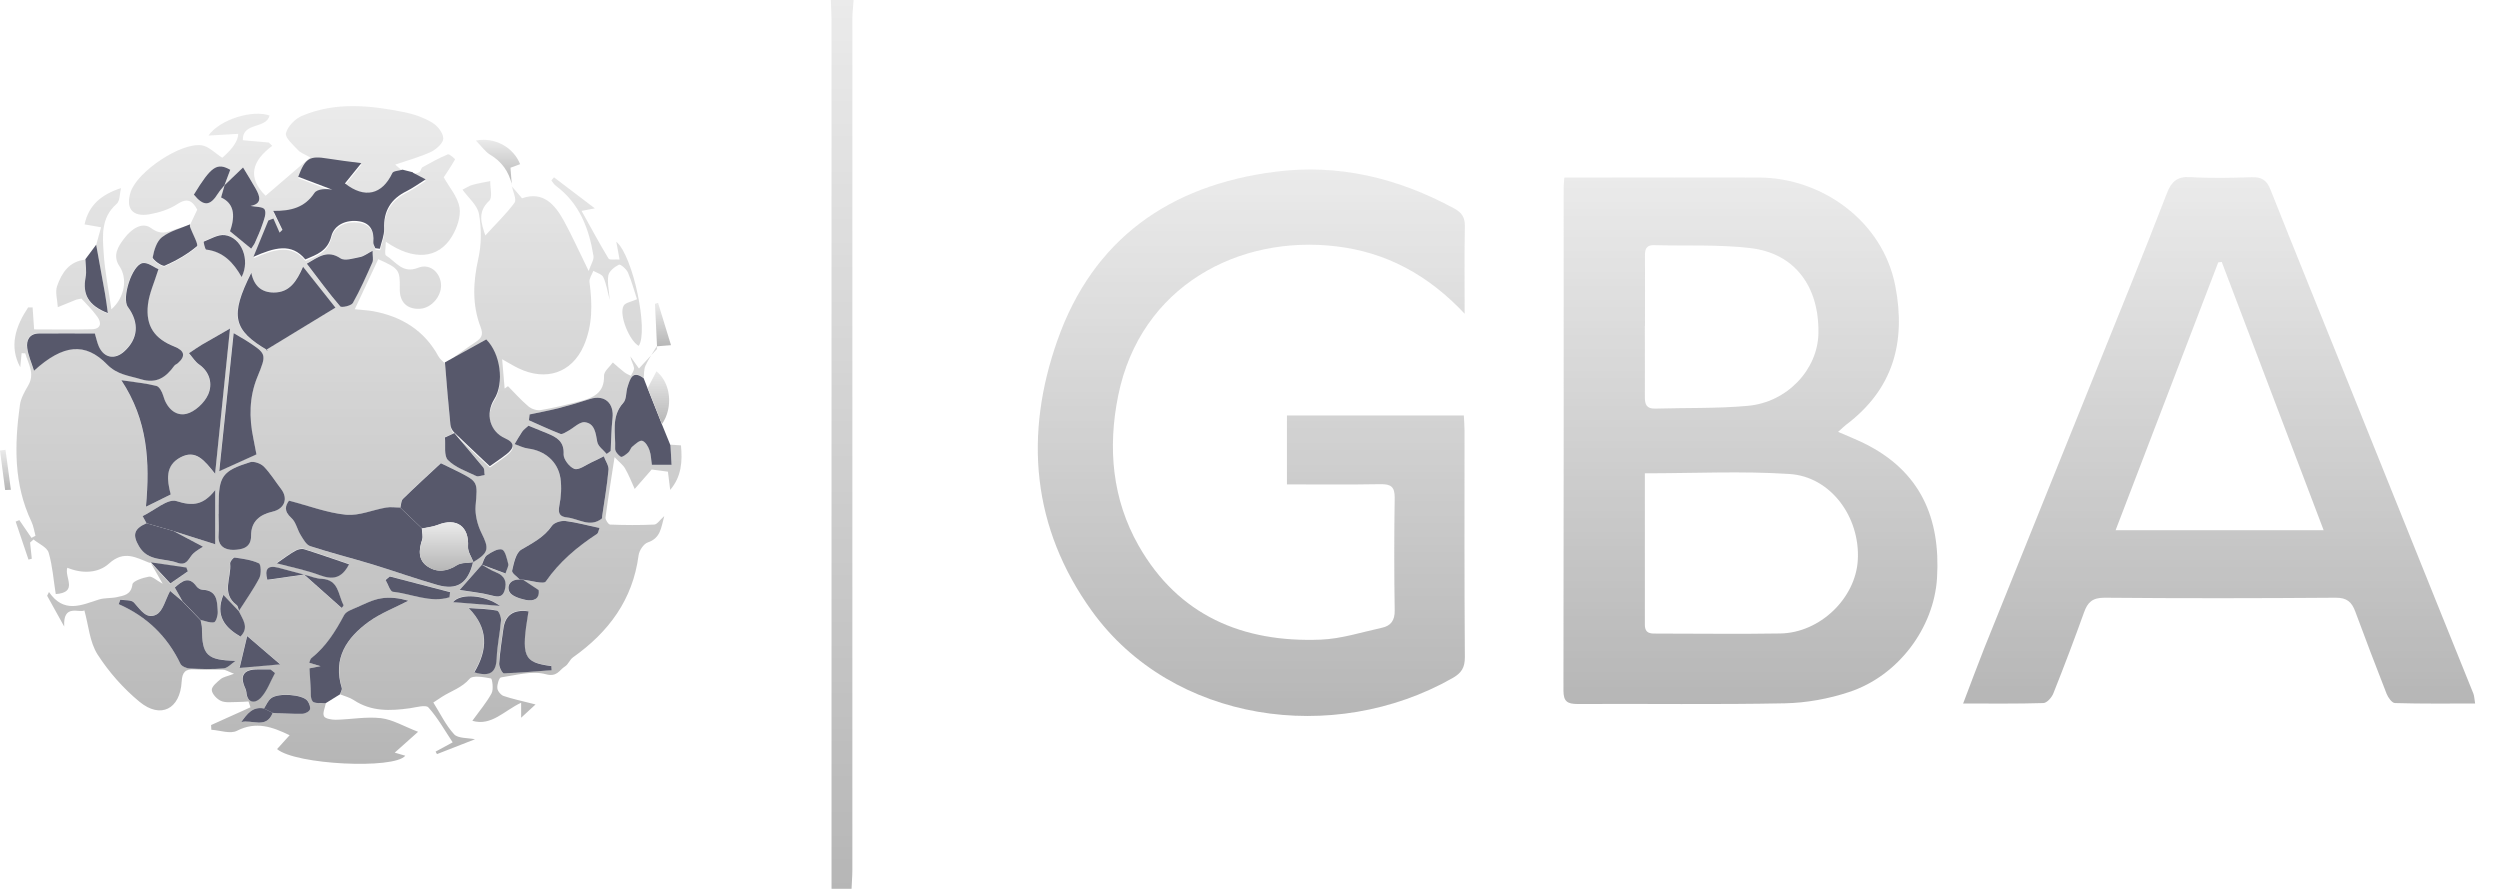 <svg width="90" height="32" viewBox="0 0 90 32" fill="none" xmlns="http://www.w3.org/2000/svg">
<g opacity="0.7">
<path d="M30.73 0C30.714 0.239 30.685 0.474 30.685 0.713C30.685 10.918 30.685 21.123 30.685 31.328C30.685 31.547 30.664 31.761 30.656 32H29.935V31.332C29.935 21.127 29.935 10.922 29.935 0.717C29.935 0.478 29.918 0.239 29.91 0C30.186 0 30.458 0 30.735 0L30.73 0Z" fill="url(#paint0_linear_8_1420)"/>
<path d="M23.645 12.463C23.505 12.698 23.348 12.921 23.237 13.164C23.175 13.296 23.192 13.461 23.171 13.609C22.767 13.296 22.689 13.638 22.594 13.91C22.528 14.1 22.561 14.359 22.441 14.491C21.984 14.99 22.173 15.587 22.145 16.148C22.14 16.247 22.256 16.383 22.351 16.436C22.396 16.461 22.536 16.35 22.619 16.28C22.68 16.226 22.697 16.123 22.763 16.07C22.874 15.979 23.018 15.835 23.117 15.86C23.224 15.884 23.328 16.061 23.377 16.193C23.439 16.362 23.439 16.552 23.468 16.725H24.177C24.16 16.47 24.148 16.239 24.135 16.008C24.251 16.016 24.366 16.024 24.515 16.033C24.568 16.605 24.539 17.154 24.127 17.636C24.102 17.426 24.073 17.215 24.045 16.98C23.843 16.956 23.649 16.927 23.459 16.902C23.43 16.935 23.41 16.96 23.389 16.985C23.208 17.191 23.031 17.397 22.849 17.603C22.738 17.356 22.639 17.1 22.503 16.865C22.433 16.741 22.305 16.647 22.124 16.457C22 17.269 21.889 17.949 21.798 18.633C21.79 18.712 21.901 18.881 21.963 18.885C22.491 18.905 23.023 18.909 23.55 18.885C23.657 18.881 23.752 18.72 23.913 18.58C23.797 19 23.785 19.371 23.319 19.528C23.171 19.577 23.01 19.82 22.989 19.993C22.779 21.593 21.91 22.755 20.632 23.662C20.512 23.744 20.459 23.921 20.335 23.995C20.133 24.119 20.063 24.383 19.647 24.272C19.156 24.136 18.571 24.309 18.035 24.387C17.969 24.395 17.891 24.643 17.904 24.774C17.912 24.878 18.031 25.022 18.13 25.055C18.456 25.166 18.798 25.236 19.28 25.36C19.058 25.566 18.954 25.661 18.761 25.838V25.298C18.155 25.578 17.693 26.151 17.005 25.949C17.256 25.599 17.512 25.298 17.697 24.96C17.776 24.816 17.718 24.432 17.677 24.424C17.421 24.379 17.021 24.3 16.906 24.436C16.626 24.762 16.242 24.873 15.913 25.084C15.814 25.145 15.719 25.211 15.6 25.29C15.851 25.689 16.049 26.11 16.35 26.436C16.494 26.588 16.836 26.559 17.1 26.613C16.667 26.782 16.197 26.963 15.731 27.148L15.682 27.058C15.859 26.963 16.036 26.864 16.296 26.724C16.003 26.283 15.756 25.838 15.422 25.467C15.328 25.364 14.985 25.463 14.759 25.496C14.054 25.595 13.366 25.623 12.735 25.203C12.591 25.108 12.409 25.063 12.245 24.997C12.269 24.919 12.331 24.832 12.31 24.766C11.981 23.699 12.488 22.953 13.291 22.376C13.72 22.067 14.231 21.869 14.709 21.626C14.38 21.531 14.041 21.485 13.716 21.543C13.415 21.597 13.127 21.745 12.842 21.869C12.681 21.939 12.467 22.009 12.397 22.141C12.088 22.722 11.746 23.274 11.218 23.691C11.177 23.724 11.169 23.794 11.14 23.86C11.288 23.905 11.4 23.938 11.548 23.983C11.354 24.02 11.218 24.049 11.148 24.061C11.165 24.325 11.173 24.531 11.189 24.737C11.202 24.915 11.165 25.133 11.259 25.248C11.329 25.339 11.565 25.302 11.729 25.319C11.7 25.479 11.606 25.669 11.663 25.784C11.709 25.875 11.94 25.912 12.088 25.912C12.632 25.9 13.184 25.793 13.716 25.854C14.136 25.904 14.536 26.147 15.051 26.345C14.689 26.67 14.462 26.872 14.21 27.095C14.347 27.136 14.466 27.169 14.59 27.206C14.194 27.701 10.641 27.532 9.974 26.967C10.118 26.811 10.258 26.654 10.427 26.468C9.809 26.172 9.228 25.953 8.531 26.308C8.292 26.431 7.917 26.291 7.608 26.271C7.608 26.213 7.604 26.159 7.599 26.102C8.073 25.887 8.543 25.673 9.017 25.463C8.993 25.393 8.972 25.323 8.947 25.253C8.807 25.261 8.667 25.273 8.531 25.273C8.337 25.273 8.119 25.306 7.954 25.232C7.806 25.166 7.632 24.98 7.624 24.84C7.62 24.713 7.81 24.56 7.942 24.449C8.036 24.37 8.177 24.35 8.424 24.255C8.218 24.177 8.127 24.111 8.032 24.111C7.69 24.099 7.344 24.123 7.002 24.099C6.668 24.074 6.561 24.206 6.54 24.535C6.487 25.525 5.786 25.891 5.024 25.265C4.442 24.787 3.919 24.193 3.511 23.559C3.227 23.113 3.189 22.516 3.037 21.972C2.868 22.087 2.262 21.712 2.312 22.557C2.081 22.141 1.891 21.795 1.697 21.448C1.718 21.403 1.743 21.358 1.763 21.312C2.299 22.095 2.926 21.786 3.556 21.584C3.758 21.518 3.993 21.543 4.203 21.498C4.455 21.44 4.719 21.419 4.768 21.036C4.784 20.917 5.143 20.797 5.361 20.76C5.477 20.739 5.625 20.888 5.856 21.016C5.679 20.706 5.551 20.48 5.423 20.257C5.646 20.5 5.873 20.744 6.124 21.016C6.347 20.863 6.548 20.723 6.75 20.583C6.734 20.538 6.717 20.488 6.701 20.443C6.272 20.381 5.848 20.319 5.419 20.257C5.403 20.257 5.382 20.265 5.37 20.257C4.892 20.068 4.463 19.804 3.931 20.282C3.536 20.645 2.95 20.657 2.423 20.439C2.312 20.785 2.831 21.325 2.007 21.387C1.924 20.871 1.891 20.369 1.751 19.895C1.693 19.701 1.397 19.577 1.207 19.421C1.166 19.458 1.124 19.495 1.083 19.532C1.104 19.726 1.124 19.919 1.145 20.113L1.026 20.146C0.873 19.688 0.716 19.235 0.564 18.778C0.609 18.761 0.651 18.741 0.696 18.724C0.84 18.938 0.988 19.148 1.133 19.363C1.182 19.338 1.228 19.313 1.277 19.289C1.232 19.12 1.207 18.938 1.133 18.782C0.49 17.43 0.519 16.012 0.716 14.582C0.749 14.339 0.885 14.1 1.013 13.881C1.269 13.444 1.013 13.094 0.91 12.719C0.865 12.719 0.824 12.719 0.778 12.715C0.762 12.9 0.741 13.086 0.729 13.222C0.321 12.463 0.56 11.75 1.013 11.066C1.067 11.066 1.12 11.066 1.174 11.066C1.19 11.309 1.207 11.548 1.228 11.857C1.912 11.857 2.608 11.87 3.305 11.853C3.639 11.845 3.663 11.623 3.503 11.4C3.325 11.153 3.103 10.938 2.93 10.749C2.806 10.778 2.773 10.778 2.74 10.79C2.522 10.877 2.303 10.967 2.081 11.058C2.068 10.802 1.978 10.522 2.056 10.299C2.221 9.825 2.489 9.405 3.074 9.347C3.078 9.566 3.123 9.792 3.082 10.003C2.967 10.621 3.181 11.012 3.882 11.289C3.845 11.033 3.816 10.806 3.779 10.58C3.676 9.994 3.569 9.409 3.461 8.824C3.519 8.618 3.573 8.416 3.639 8.181C3.412 8.14 3.255 8.115 3.045 8.078C3.194 7.373 3.659 7.002 4.356 6.771C4.306 6.965 4.323 7.233 4.199 7.34C3.626 7.839 3.692 8.494 3.733 9.125C3.775 9.772 3.907 10.415 4.01 11.136C4.512 10.687 4.587 10.007 4.302 9.586C4.043 9.203 4.245 8.873 4.484 8.568C4.731 8.247 5.114 7.971 5.444 8.214C5.79 8.469 6.017 8.362 6.314 8.255C6.491 8.193 6.672 8.152 6.849 8.099C6.503 8.247 6.12 8.342 5.831 8.564C5.638 8.713 5.543 9.03 5.497 9.29C5.485 9.368 5.84 9.632 5.93 9.591C6.342 9.409 6.746 9.178 7.088 8.89C7.154 8.836 6.928 8.436 6.841 8.197C6.829 8.169 6.841 8.131 6.841 8.099C6.928 7.917 7.014 7.736 7.101 7.546C6.932 7.241 6.759 7.101 6.384 7.348C6.095 7.538 5.728 7.653 5.382 7.715C4.76 7.822 4.508 7.493 4.71 6.895C4.953 6.178 6.499 5.127 7.257 5.23C7.509 5.263 7.736 5.51 8.003 5.679C8.383 5.349 8.574 5.062 8.576 4.818C8.238 4.838 7.904 4.859 7.505 4.88C7.917 4.294 9.092 3.944 9.702 4.158C9.59 4.657 8.721 4.381 8.741 5.049C9.079 5.077 9.38 5.102 9.677 5.131C9.718 5.172 9.759 5.209 9.8 5.25C9.067 5.799 8.898 6.384 9.561 7.048C10.077 6.602 10.596 6.157 11.169 5.667C10.959 5.547 10.819 5.502 10.736 5.411C10.559 5.218 10.254 4.958 10.295 4.797C10.353 4.55 10.625 4.274 10.872 4.171C12.071 3.66 13.32 3.791 14.557 4.039C14.903 4.109 15.257 4.232 15.558 4.414C15.748 4.525 15.954 4.781 15.958 4.983C15.962 5.143 15.711 5.374 15.521 5.465C15.126 5.65 14.697 5.766 14.227 5.926C14.334 6.017 14.417 6.087 14.499 6.161C14.371 6.203 14.169 6.203 14.132 6.285C13.761 7.064 13.135 7.216 12.426 6.656C12.611 6.425 12.797 6.198 13.015 5.926C12.57 5.865 12.183 5.823 11.803 5.762C11.156 5.654 11 5.741 10.744 6.417C11.152 6.574 11.56 6.726 11.973 6.883C11.783 6.846 11.433 6.841 11.325 7.002C10.975 7.521 10.489 7.653 9.846 7.645C9.978 7.921 10.077 8.123 10.175 8.329L10.072 8.428C9.998 8.259 9.924 8.09 9.85 7.921C9.788 7.946 9.726 7.967 9.669 7.991C9.508 8.379 9.351 8.77 9.133 9.298C9.887 8.964 10.497 8.783 11 9.393C11.42 9.211 11.799 9.092 11.935 8.556C12.039 8.144 12.475 7.946 12.937 8.02C13.353 8.086 13.485 8.379 13.448 8.774C13.444 8.845 13.493 8.919 13.518 8.989C13.572 8.997 13.629 9.001 13.683 9.009C13.736 8.77 13.848 8.531 13.835 8.296C13.811 7.658 14.075 7.221 14.643 6.936C14.858 6.829 15.056 6.685 15.332 6.512C15.105 6.392 14.989 6.33 14.87 6.269C14.948 6.244 15.039 6.236 15.105 6.19C15.154 6.157 15.159 6.05 15.208 6.021C15.509 5.852 15.81 5.687 16.123 5.556C16.177 5.531 16.391 5.729 16.383 5.737C16.238 5.988 16.078 6.227 15.975 6.384C16.172 6.738 16.477 7.085 16.543 7.468C16.597 7.798 16.449 8.218 16.263 8.523C15.777 9.319 14.886 9.397 13.889 8.7C13.889 8.927 13.835 9.158 13.897 9.199C14.248 9.413 14.491 9.867 15.051 9.64C15.447 9.479 15.81 9.768 15.871 10.176C15.938 10.613 15.558 11.087 15.126 11.116C14.66 11.144 14.384 10.881 14.392 10.407C14.404 9.714 14.371 9.669 13.617 9.331C13.349 9.904 13.077 10.481 12.772 11.132C13.044 11.161 13.238 11.169 13.427 11.202C14.454 11.392 15.274 11.89 15.785 12.83C15.839 12.929 15.942 13.003 16.02 13.086C16.086 13.836 16.148 14.59 16.218 15.34C16.226 15.435 16.28 15.542 16.346 15.608C16.77 16.02 17.203 16.424 17.636 16.832C17.87 16.663 18.073 16.535 18.254 16.387C18.518 16.177 18.555 15.991 18.188 15.831C17.64 15.587 17.467 14.944 17.796 14.421C18.163 13.836 18.019 12.781 17.508 12.27C17.005 12.55 16.502 12.826 15.999 13.106C16.374 12.842 16.741 12.566 17.12 12.315C17.331 12.175 17.409 12.055 17.302 11.775C16.993 10.971 17.03 10.155 17.219 9.314C17.335 8.799 17.335 8.226 17.244 7.707C17.19 7.39 16.861 7.122 16.651 6.829C16.803 6.751 16.902 6.685 17.009 6.656C17.219 6.598 17.434 6.561 17.648 6.52C17.644 6.763 17.739 7.113 17.611 7.229C17.174 7.637 17.331 8.041 17.471 8.478C17.833 8.078 18.217 7.715 18.522 7.299C18.608 7.179 18.464 6.899 18.427 6.693L18.419 6.701C18.534 6.837 18.649 6.969 18.794 7.138C19.544 6.874 19.968 7.348 20.298 7.946C20.591 8.482 20.842 9.042 21.192 9.755C21.279 9.504 21.386 9.351 21.366 9.22C21.205 8.222 20.859 7.315 20.006 6.685C19.939 6.635 19.902 6.557 19.849 6.495C19.882 6.458 19.911 6.421 19.944 6.384C20.401 6.73 20.855 7.076 21.415 7.501C21.192 7.542 21.114 7.559 20.937 7.592C21.267 8.181 21.572 8.754 21.905 9.306C21.947 9.372 22.157 9.331 22.305 9.343C22.26 9.096 22.227 8.919 22.186 8.7C22.796 9.215 23.352 11.928 22.994 12.451C22.66 12.274 22.272 11.326 22.45 11.008C22.511 10.893 22.73 10.864 22.932 10.773C22.833 10.477 22.746 10.135 22.606 9.813C22.553 9.685 22.334 9.5 22.281 9.529C22.124 9.607 21.93 9.76 21.901 9.912C21.856 10.168 21.922 10.444 21.951 10.802C21.864 10.468 21.827 10.209 21.72 9.982C21.671 9.871 21.485 9.825 21.361 9.751C21.312 9.883 21.205 10.027 21.221 10.151C21.328 10.938 21.337 11.721 21.011 12.455C20.582 13.428 19.651 13.733 18.666 13.259C18.485 13.172 18.316 13.065 18.077 12.933C18.11 13.325 18.138 13.659 18.167 13.988C18.209 13.959 18.246 13.931 18.287 13.902C18.53 14.145 18.761 14.409 19.02 14.627C19.132 14.722 19.325 14.788 19.466 14.763C19.935 14.685 20.401 14.569 20.863 14.45C21.341 14.326 21.765 14.157 21.745 13.523C21.741 13.366 21.951 13.205 22.062 13.049C22.198 13.168 22.33 13.288 22.474 13.399C22.544 13.453 22.631 13.49 22.713 13.531C22.755 13.436 22.837 13.333 22.825 13.246C22.804 13.11 22.718 12.983 22.693 12.83C22.783 12.962 22.878 13.09 23.002 13.267C23.237 13.011 23.447 12.785 23.657 12.558L23.649 12.546L23.645 12.463ZM10.938 20.69C10.629 20.608 10.32 20.517 10.011 20.443C9.627 20.348 9.52 20.505 9.623 20.88C10.081 20.814 10.514 20.752 10.946 20.69C11.391 21.086 11.841 21.485 12.294 21.889C12.294 21.889 12.372 21.811 12.36 21.782C12.166 21.419 12.195 20.875 11.581 20.843C11.367 20.83 11.156 20.744 10.938 20.69ZM9.5 25.504C9.087 25.426 8.89 25.71 8.683 25.994C9.067 25.891 9.582 26.262 9.817 25.661C10.167 25.673 10.518 25.702 10.868 25.694C10.971 25.694 11.119 25.619 11.156 25.541C11.189 25.463 11.132 25.314 11.07 25.228C10.909 24.997 10.015 24.927 9.759 25.133C9.648 25.224 9.586 25.376 9.504 25.5L9.5 25.504ZM17.339 20.34C17.1 20.608 16.865 20.88 16.543 21.242C17.005 21.316 17.322 21.345 17.627 21.424C17.858 21.481 18.073 21.555 18.163 21.255C18.254 20.958 18.171 20.731 17.854 20.608C17.669 20.538 17.504 20.422 17.326 20.327C17.607 20.43 17.887 20.538 18.188 20.649C18.237 20.492 18.307 20.385 18.287 20.302C18.237 20.117 18.184 19.829 18.06 19.787C17.916 19.738 17.681 19.882 17.52 19.993C17.425 20.059 17.392 20.224 17.335 20.344L17.339 20.34ZM8.589 21.997C8.84 21.605 9.112 21.222 9.326 20.809C9.401 20.665 9.388 20.315 9.31 20.278C9.046 20.15 8.737 20.113 8.44 20.072C8.395 20.064 8.267 20.22 8.275 20.286C8.333 20.785 7.946 21.358 8.51 21.782C8.568 21.823 8.572 21.935 8.601 22.013C8.42 21.823 8.238 21.63 8.032 21.415C7.736 22.17 8.09 22.59 8.646 22.916C8.976 22.586 8.725 22.297 8.585 21.997H8.589ZM8.078 6.668C8.148 6.483 8.218 6.297 8.288 6.108C7.81 5.84 7.604 5.98 6.977 7.002C7.327 7.431 7.562 7.418 7.847 6.961C7.917 6.85 8.012 6.751 8.094 6.648C8.049 6.804 8.003 6.961 7.962 7.109C8.396 7.304 8.504 7.71 8.284 8.325C8.527 8.523 8.782 8.733 9.046 8.952C9.116 8.845 9.149 8.807 9.17 8.762C9.265 8.544 9.368 8.329 9.442 8.103C9.5 7.917 9.603 7.678 9.533 7.546C9.475 7.439 9.19 7.451 9.021 7.414C9.446 7.332 9.368 7.068 9.203 6.784C9.054 6.528 8.902 6.281 8.754 6.029C8.531 6.244 8.308 6.454 8.086 6.668H8.078ZM6.248 19.12C6.738 19.276 7.229 19.429 7.748 19.594V17.64C7.327 18.18 6.944 18.229 6.355 18.04C6.037 17.937 5.547 18.382 5.135 18.58L5.275 18.835C4.809 19.041 4.764 19.26 5.003 19.664C5.333 20.224 5.922 20.088 6.392 20.261C6.746 20.393 6.8 20.055 6.977 19.907C7.08 19.82 7.196 19.754 7.307 19.68C6.952 19.491 6.602 19.305 6.252 19.12H6.248ZM18.819 20.867C19.103 20.896 19.564 21.044 19.643 20.933C20.137 20.22 20.772 19.684 21.489 19.219C21.53 19.19 21.539 19.107 21.576 19.008C21.151 18.914 20.756 18.802 20.356 18.757C20.195 18.736 19.948 18.811 19.865 18.93C19.581 19.342 19.177 19.548 18.761 19.787C18.563 19.903 18.493 20.274 18.431 20.546C18.41 20.628 18.612 20.756 18.711 20.867C18.39 20.843 18.225 21.065 18.328 21.296C18.398 21.457 18.703 21.551 18.917 21.597C19.185 21.654 19.428 21.58 19.383 21.242C19.173 21.102 18.996 20.983 18.819 20.867ZM6.561 21.638C6.392 21.498 6.223 21.354 6.124 21.271C5.951 21.593 5.868 21.984 5.638 22.116C5.275 22.318 5.056 21.943 4.822 21.687C4.731 21.588 4.5 21.613 4.331 21.584C4.31 21.638 4.294 21.692 4.273 21.745C5.287 22.19 6.021 22.907 6.495 23.892C6.54 23.983 6.709 24.057 6.829 24.061C7.237 24.082 7.649 24.094 8.057 24.057C8.205 24.045 8.341 23.88 8.482 23.785C7.447 23.761 7.266 23.587 7.27 22.615C7.27 22.516 7.237 22.413 7.22 22.314C7.381 22.347 7.554 22.429 7.703 22.396C7.777 22.38 7.843 22.149 7.834 22.017C7.818 21.65 7.822 21.246 7.282 21.226C7.208 21.226 7.113 21.164 7.068 21.102C6.796 20.731 6.561 20.904 6.289 21.148C6.384 21.316 6.474 21.477 6.565 21.638H6.561ZM17.026 20.237C17.599 19.886 17.607 19.75 17.326 19.177C17.182 18.885 17.087 18.522 17.116 18.205C17.19 17.335 17.219 17.339 16.436 16.948C16.226 16.845 16.012 16.741 15.867 16.671C15.381 17.125 14.932 17.533 14.499 17.957C14.429 18.023 14.437 18.168 14.408 18.275C14.239 18.275 14.066 18.242 13.905 18.275C13.423 18.357 12.933 18.58 12.463 18.534C11.787 18.468 11.128 18.217 10.406 18.027C10.283 18.196 10.204 18.394 10.493 18.65C10.658 18.794 10.703 19.066 10.827 19.264C10.921 19.412 11.029 19.614 11.173 19.664C11.915 19.907 12.673 20.096 13.419 20.323C14.198 20.558 14.969 20.834 15.752 21.061C16.465 21.263 16.848 20.999 17.034 20.241L17.026 20.237ZM7.74 17.051C7.925 15.258 8.098 13.568 8.275 11.833C7.909 12.043 7.587 12.22 7.27 12.41C7.109 12.505 6.957 12.616 6.8 12.719C6.919 12.855 7.018 13.024 7.163 13.123C7.567 13.407 7.653 13.844 7.488 14.211C7.356 14.508 7.01 14.833 6.701 14.903C6.297 14.994 5.988 14.677 5.868 14.24C5.831 14.108 5.732 13.922 5.629 13.898C5.263 13.803 4.883 13.77 4.364 13.691C5.32 15.134 5.394 16.63 5.25 18.246C5.621 18.064 5.873 17.937 6.14 17.805C6 17.273 5.934 16.766 6.483 16.474C7.051 16.165 7.36 16.589 7.74 17.059V17.051ZM3.408 11.998C2.711 11.998 2.048 11.989 1.384 11.998C1.05 12.002 0.935 12.245 0.972 12.521C1.009 12.789 1.124 13.044 1.215 13.337C2.266 12.385 3.058 12.303 3.849 13.114C4.212 13.485 4.64 13.514 5.069 13.646C5.629 13.819 5.967 13.572 6.264 13.16C6.293 13.123 6.347 13.102 6.388 13.069C6.685 12.818 6.643 12.616 6.268 12.467C5.555 12.187 5.23 11.73 5.316 10.963C5.361 10.555 5.547 10.163 5.695 9.681C5.53 9.611 5.316 9.434 5.131 9.463C4.747 9.52 4.364 10.728 4.595 11.041C5.015 11.614 4.97 12.191 4.463 12.645C4.125 12.95 3.738 12.88 3.552 12.472C3.49 12.335 3.461 12.183 3.404 11.993L3.408 11.998ZM9.57 12.595C10.468 12.047 11.255 11.569 12.067 11.074C11.721 10.637 11.329 10.143 10.901 9.603C10.674 10.122 10.419 10.53 9.85 10.53C9.413 10.53 9.133 10.299 9.038 9.821C8.259 11.371 8.374 11.886 9.636 12.616C9.648 12.624 9.669 12.624 9.566 12.599L9.57 12.595ZM7.867 18.501C7.867 18.757 7.88 19.017 7.867 19.272C7.839 19.672 8.111 19.804 8.411 19.796C8.704 19.787 9.042 19.73 9.038 19.289C9.03 18.773 9.351 18.53 9.813 18.419C10.241 18.32 10.382 17.945 10.118 17.603C9.912 17.335 9.73 17.034 9.495 16.795C9.388 16.684 9.145 16.597 9.005 16.638C7.999 16.952 7.876 17.145 7.872 18.196C7.872 18.299 7.872 18.402 7.872 18.506L7.867 18.501ZM19.024 15.319C18.942 15.398 18.856 15.46 18.798 15.538C18.699 15.678 18.616 15.835 18.526 15.983C18.691 16.037 18.847 16.123 19.016 16.144C19.606 16.218 20.08 16.605 20.174 17.203C20.224 17.533 20.203 17.887 20.133 18.213C20.071 18.501 20.179 18.6 20.422 18.625C20.834 18.67 21.234 18.996 21.658 18.67C21.679 18.654 21.671 18.604 21.679 18.572C21.757 18.015 21.856 17.463 21.905 16.906C21.918 16.75 21.798 16.585 21.736 16.424C21.588 16.498 21.444 16.573 21.291 16.643C21.085 16.733 20.846 16.927 20.681 16.878C20.504 16.824 20.282 16.531 20.29 16.35C20.315 15.88 20.034 15.736 19.696 15.596C19.478 15.505 19.259 15.418 19.029 15.324L19.024 15.319ZM9.228 16.354C9.186 16.144 9.153 15.963 9.116 15.781C8.96 15.031 8.968 14.285 9.261 13.568C9.598 12.735 9.611 12.739 8.84 12.245C8.741 12.183 8.638 12.125 8.407 11.989C8.234 13.659 8.069 15.237 7.888 16.96C8.444 16.709 8.828 16.535 9.228 16.354ZM21.84 16.342C21.889 16.305 21.934 16.272 21.984 16.235C22.004 15.847 22 15.451 22.05 15.068C22.116 14.512 21.765 14.198 21.242 14.363C20.871 14.483 20.496 14.594 20.117 14.693C19.77 14.784 19.416 14.846 19.066 14.92C19.058 14.99 19.049 15.06 19.041 15.13C19.416 15.295 19.791 15.472 20.174 15.62C20.24 15.645 20.352 15.567 20.438 15.521C20.644 15.41 20.863 15.175 21.052 15.2C21.411 15.241 21.444 15.592 21.502 15.909C21.53 16.07 21.724 16.202 21.844 16.346L21.84 16.342ZM13.407 9.022C13.209 9.125 13.089 9.224 12.958 9.248C12.719 9.294 12.401 9.401 12.245 9.294C11.775 8.981 11.461 9.24 11.037 9.487C11.449 10.023 11.824 10.539 12.24 11.025C12.29 11.078 12.64 11.004 12.694 10.901C12.962 10.431 13.18 9.928 13.399 9.434C13.44 9.343 13.403 9.224 13.403 9.022H13.407ZM19.02 22.001C18.485 21.921 18.182 22.127 18.114 22.619C18.056 23.039 17.99 23.46 17.961 23.88C17.953 24 18.077 24.23 18.13 24.23C18.703 24.214 19.276 24.16 19.849 24.119L19.837 23.971C18.827 23.835 18.74 23.637 19.016 22.001H19.02ZM17.071 24.197C17.623 24.354 17.85 24.21 17.87 23.695C17.887 23.241 17.994 22.788 18.027 22.33C18.035 22.211 17.953 21.984 17.879 21.972C17.545 21.91 17.203 21.906 16.865 21.881C17.578 22.615 17.557 23.369 17.067 24.197H17.071ZM12.562 20.302C12.01 20.113 11.482 19.927 10.95 19.763C10.856 19.734 10.72 19.763 10.629 19.816C10.423 19.936 10.229 20.08 9.957 20.265C10.514 20.418 11.033 20.521 11.519 20.698C11.973 20.867 12.298 20.818 12.562 20.298V20.302ZM8.692 9.961C9.013 9.347 8.692 8.531 8.086 8.453C7.847 8.424 7.579 8.593 7.327 8.688C7.319 8.688 7.377 8.968 7.418 8.972C8.032 9.046 8.399 9.442 8.692 9.957V9.961ZM16.35 15.583C16.238 15.637 16.123 15.691 16.012 15.74C16.041 16.016 15.966 16.395 16.119 16.552C16.383 16.82 16.778 16.956 17.133 17.125C17.211 17.162 17.335 17.108 17.442 17.092C17.43 17.001 17.442 16.882 17.392 16.82C17.054 16.399 16.7 15.991 16.35 15.583ZM9.895 24.222L9.73 24.09C9.578 24.09 9.425 24.09 9.273 24.09C8.762 24.087 8.611 24.313 8.819 24.766C8.84 24.812 8.857 24.861 8.861 24.91C8.898 25.339 9.195 25.31 9.38 25.112C9.607 24.869 9.726 24.523 9.891 24.222H9.895ZM14.025 20.744C13.976 20.785 13.926 20.83 13.877 20.871C13.963 21.02 14.033 21.284 14.136 21.296C14.812 21.366 15.488 21.708 16.177 21.494C16.185 21.432 16.193 21.37 16.197 21.308C15.472 21.119 14.746 20.933 14.021 20.744H14.025ZM8.894 22.887C8.795 23.299 8.712 23.641 8.622 24.033C9.108 23.991 9.504 23.954 10.081 23.905C9.636 23.521 9.302 23.237 8.894 22.887ZM17.994 21.803C17.45 21.403 16.58 21.341 16.304 21.667C16.898 21.716 17.446 21.758 17.994 21.803Z" fill="url(#paint1_linear_8_1420)"/>
<path d="M56.321 6.393C56.738 6.393 57.113 6.393 57.484 6.393C59.441 6.393 61.395 6.385 63.353 6.393C65.541 6.405 67.775 7.918 68.233 10.304C68.62 12.328 68.15 14.018 66.46 15.291C66.382 15.353 66.312 15.423 66.172 15.547C66.522 15.699 66.823 15.819 67.116 15.963C69.135 16.96 69.865 18.646 69.733 20.81C69.622 22.595 68.348 24.33 66.563 24.915C65.83 25.158 65.03 25.303 64.26 25.319C61.774 25.369 59.285 25.331 56.795 25.344C56.424 25.344 56.284 25.253 56.284 24.858C56.297 18.815 56.292 12.769 56.292 6.727C56.292 6.644 56.305 6.558 56.317 6.389L56.321 6.393ZM59.215 17.039C59.215 18.902 59.215 20.695 59.215 22.488C59.215 22.834 59.45 22.809 59.672 22.809C61.148 22.809 62.619 22.83 64.095 22.805C65.521 22.78 66.807 21.535 66.881 20.155C66.967 18.613 65.904 17.158 64.424 17.064C62.722 16.952 61.003 17.039 59.215 17.039ZM59.215 11.734C59.215 12.588 59.219 13.445 59.215 14.298C59.215 14.566 59.281 14.718 59.586 14.71C60.694 14.677 61.811 14.71 62.912 14.611C64.334 14.488 65.438 13.309 65.463 12.002C65.496 10.312 64.61 9.121 63.023 8.932C61.877 8.796 60.703 8.857 59.544 8.825C59.252 8.816 59.215 8.989 59.219 9.224C59.223 10.061 59.219 10.898 59.219 11.739L59.215 11.734Z" fill="url(#paint2_linear_8_1420)"/>
<path d="M52.731 11.297C51.404 9.884 49.896 9.084 48.119 8.87C44.603 8.441 41.055 10.296 40.255 14.24C39.872 16.132 40.041 17.974 40.993 19.648C42.423 22.158 44.739 23.139 47.546 23.027C48.288 22.998 49.018 22.759 49.751 22.599C50.073 22.529 50.217 22.331 50.209 21.972C50.188 20.62 50.188 19.268 50.209 17.916C50.213 17.521 50.069 17.426 49.698 17.43C48.585 17.451 47.476 17.438 46.33 17.438V14.957H52.698C52.706 15.134 52.723 15.312 52.723 15.493C52.723 18.213 52.715 20.938 52.735 23.658C52.735 24.033 52.616 24.227 52.29 24.412C48.008 26.844 42.205 26.011 39.311 22.001C37.143 18.996 36.863 15.65 38.071 12.241C39.352 8.614 42.093 6.677 45.885 6.186C48.193 5.886 50.328 6.409 52.352 7.505C52.628 7.654 52.739 7.827 52.735 8.144C52.715 9.15 52.727 10.156 52.727 11.301L52.731 11.297Z" fill="url(#paint3_linear_8_1420)"/>
<path d="M70.668 25.339C70.945 24.614 71.184 23.963 71.439 23.32C73.183 18.984 74.934 14.652 76.682 10.316C77.135 9.191 77.58 8.07 78.017 6.936C78.17 6.545 78.38 6.347 78.842 6.376C79.575 6.421 80.317 6.405 81.051 6.38C81.409 6.368 81.599 6.475 81.735 6.821C82.654 9.137 83.594 11.445 84.525 13.753C85.597 16.412 86.664 19.074 87.736 21.733C88.169 22.809 88.606 23.884 89.038 24.96C89.076 25.051 89.076 25.158 89.104 25.327C88.123 25.327 87.171 25.339 86.219 25.31C86.112 25.31 85.972 25.113 85.918 24.977C85.531 23.991 85.156 23.002 84.789 22.013C84.665 21.679 84.492 21.514 84.088 21.518C81.31 21.539 78.532 21.543 75.754 21.518C75.322 21.518 75.153 21.688 75.025 22.046C74.675 23.023 74.304 24 73.92 24.964C73.863 25.108 73.69 25.306 73.562 25.31C72.626 25.339 71.686 25.327 70.668 25.327V25.339ZM76.162 19.087H83.651C82.411 15.822 81.195 12.628 79.983 9.43C79.942 9.434 79.897 9.442 79.856 9.446C78.635 12.636 77.411 15.822 76.162 19.087Z" fill="url(#paint4_linear_8_1420)"/>
<path d="M14.862 6.215C14.978 6.277 15.097 6.339 15.324 6.458C15.048 6.632 14.85 6.776 14.636 6.883C14.067 7.163 13.803 7.6 13.828 8.243C13.836 8.478 13.729 8.721 13.675 8.956C13.622 8.948 13.564 8.944 13.51 8.936C13.486 8.865 13.432 8.791 13.44 8.721C13.473 8.326 13.345 8.033 12.929 7.967C12.472 7.897 12.035 8.091 11.928 8.503C11.792 9.039 11.412 9.162 10.992 9.339C10.489 8.729 9.879 8.915 9.125 9.245C9.343 8.717 9.5 8.326 9.661 7.938C9.723 7.913 9.784 7.893 9.842 7.868C9.916 8.037 9.991 8.206 10.065 8.375L10.168 8.276C10.069 8.07 9.97 7.868 9.838 7.592C10.481 7.6 10.972 7.468 11.318 6.949C11.425 6.788 11.779 6.792 11.965 6.829C11.557 6.673 11.149 6.52 10.736 6.364C10.992 5.688 11.145 5.601 11.796 5.708C12.179 5.77 12.562 5.815 13.008 5.873C12.789 6.141 12.604 6.372 12.418 6.603C13.127 7.159 13.754 7.011 14.124 6.232C14.162 6.149 14.368 6.149 14.491 6.108C14.615 6.141 14.739 6.17 14.866 6.203L14.862 6.215Z" fill="#0F112C"/>
<path d="M24.136 16.016C24.148 16.247 24.165 16.474 24.177 16.733H23.468C23.439 16.556 23.439 16.366 23.378 16.201C23.332 16.07 23.229 15.896 23.118 15.868C23.023 15.843 22.875 15.987 22.764 16.078C22.702 16.127 22.681 16.235 22.619 16.288C22.541 16.358 22.397 16.469 22.351 16.445C22.257 16.387 22.141 16.251 22.145 16.156C22.17 15.596 21.985 15.002 22.442 14.499C22.562 14.367 22.529 14.108 22.595 13.918C22.685 13.646 22.764 13.308 23.172 13.617C23.217 13.737 23.266 13.856 23.312 13.976C23.485 14.409 23.654 14.841 23.827 15.27C23.93 15.521 24.029 15.769 24.132 16.02L24.136 16.016Z" fill="#0F112C"/>
<path d="M11.722 25.319C11.562 25.298 11.322 25.339 11.252 25.248C11.162 25.133 11.199 24.91 11.182 24.737C11.166 24.531 11.158 24.325 11.141 24.061C11.211 24.049 11.351 24.02 11.541 23.983C11.393 23.938 11.281 23.905 11.133 23.86C11.162 23.794 11.17 23.719 11.211 23.691C11.739 23.274 12.077 22.726 12.39 22.141C12.46 22.009 12.674 21.939 12.835 21.869C13.119 21.745 13.408 21.593 13.709 21.543C14.03 21.485 14.372 21.531 14.702 21.626C14.228 21.873 13.717 22.067 13.284 22.376C12.481 22.957 11.974 23.699 12.303 24.766C12.324 24.832 12.262 24.919 12.237 24.997C12.064 25.104 11.891 25.211 11.718 25.319H11.722Z" fill="#0F112C"/>
<path d="M3.461 8.808C3.569 9.393 3.676 9.978 3.779 10.563C3.82 10.786 3.845 11.013 3.882 11.272C3.181 10.996 2.967 10.601 3.082 9.986C3.123 9.776 3.082 9.55 3.074 9.331C3.202 9.158 3.334 8.985 3.461 8.812V8.808Z" fill="#0F112C"/>
<path d="M18.427 6.635C18.312 6.174 18.064 5.819 17.644 5.568C17.462 5.457 17.331 5.259 17.133 5.061C17.813 4.925 18.485 5.304 18.724 5.91C18.596 5.955 18.472 6.005 18.378 6.038C18.394 6.252 18.41 6.446 18.423 6.644L18.427 6.639V6.635Z" fill="url(#paint5_linear_8_1420)"/>
<path d="M23.831 15.266C23.658 14.834 23.489 14.401 23.316 13.972C23.423 13.77 23.526 13.572 23.633 13.366C24.157 13.795 24.239 14.677 23.831 15.266Z" fill="url(#paint6_linear_8_1420)"/>
<path d="M23.653 12.476C23.629 11.965 23.604 11.45 23.579 10.938C23.616 10.926 23.653 10.914 23.69 10.901C23.851 11.421 24.008 11.94 24.156 12.426C23.925 12.443 23.781 12.455 23.641 12.468L23.649 12.48L23.653 12.476Z" fill="url(#paint7_linear_8_1420)"/>
<path d="M0.185 17.641C0.124 17.167 0.062 16.693 0 16.219C0.066 16.211 0.132 16.203 0.198 16.194C0.264 16.672 0.33 17.151 0.392 17.633C0.321 17.633 0.251 17.637 0.181 17.641H0.185Z" fill="url(#paint8_linear_8_1420)"/>
<path d="M17.03 20.238C16.845 20.996 16.462 21.26 15.748 21.058C14.965 20.835 14.199 20.559 13.416 20.32C12.67 20.093 11.911 19.904 11.169 19.661C11.025 19.615 10.918 19.413 10.823 19.261C10.7 19.063 10.654 18.791 10.489 18.647C10.205 18.391 10.279 18.198 10.403 18.024C11.124 18.21 11.784 18.465 12.459 18.531C12.925 18.577 13.416 18.354 13.902 18.272C14.063 18.243 14.236 18.272 14.405 18.272C14.665 18.519 14.924 18.766 15.184 19.014C15.188 19.154 15.237 19.306 15.196 19.43C15.072 19.801 15.048 20.163 15.398 20.394C15.732 20.617 16.09 20.576 16.449 20.341C16.606 20.242 16.841 20.267 17.043 20.234L17.026 20.225L17.03 20.238Z" fill="#0F112C"/>
<path d="M7.744 17.055C7.365 16.585 7.055 16.161 6.487 16.47C5.943 16.767 6.009 17.27 6.145 17.801C5.881 17.933 5.625 18.057 5.254 18.242C5.399 16.627 5.324 15.135 4.368 13.688C4.887 13.766 5.267 13.799 5.633 13.894C5.737 13.919 5.835 14.108 5.873 14.236C5.992 14.673 6.301 14.99 6.705 14.9C7.01 14.83 7.36 14.504 7.492 14.207C7.657 13.84 7.571 13.403 7.167 13.119C7.022 13.02 6.924 12.851 6.804 12.715C6.961 12.612 7.113 12.501 7.274 12.406C7.591 12.221 7.909 12.039 8.28 11.829C8.102 13.564 7.925 15.258 7.744 17.047V17.055Z" fill="#0F112C"/>
<path d="M3.413 12.002C3.47 12.191 3.499 12.344 3.561 12.48C3.747 12.888 4.134 12.958 4.472 12.653C4.975 12.199 5.024 11.622 4.604 11.049C4.373 10.736 4.756 9.529 5.14 9.471C5.325 9.442 5.539 9.623 5.704 9.689C5.556 10.171 5.37 10.563 5.325 10.971C5.239 11.738 5.564 12.195 6.277 12.476C6.652 12.624 6.689 12.826 6.397 13.077C6.36 13.11 6.302 13.127 6.273 13.168C5.976 13.58 5.638 13.823 5.078 13.654C4.645 13.522 4.221 13.493 3.858 13.123C3.066 12.311 2.275 12.393 1.224 13.345C1.133 13.053 1.018 12.797 0.981 12.529C0.944 12.253 1.055 12.014 1.393 12.006C2.057 11.997 2.72 12.006 3.417 12.006L3.413 12.002Z" fill="#0F112C"/>
<path d="M15.996 13.057C16.499 12.777 17.002 12.501 17.505 12.221C18.02 12.732 18.16 13.787 17.793 14.372C17.463 14.9 17.632 15.539 18.185 15.782C18.547 15.943 18.51 16.128 18.251 16.338C18.065 16.486 17.867 16.614 17.632 16.783C17.2 16.375 16.767 15.971 16.342 15.559C16.276 15.493 16.223 15.386 16.215 15.291C16.14 14.541 16.078 13.787 16.017 13.037L16 13.053L15.996 13.057Z" fill="#0F112C"/>
<path d="M9.575 12.6C9.674 12.625 9.657 12.625 9.645 12.616C8.388 11.887 8.268 11.372 9.047 9.822C9.142 10.3 9.422 10.531 9.859 10.531C10.428 10.531 10.683 10.123 10.91 9.604C11.339 10.143 11.73 10.642 12.076 11.075C11.265 11.569 10.477 12.048 9.579 12.596L9.575 12.6Z" fill="#0F112C"/>
<path d="M15.192 19.022C14.932 18.775 14.673 18.527 14.413 18.28C14.442 18.173 14.438 18.029 14.504 17.963C14.937 17.538 15.386 17.13 15.872 16.677C16.016 16.747 16.231 16.85 16.441 16.953C17.224 17.345 17.195 17.34 17.121 18.21C17.096 18.527 17.187 18.89 17.331 19.183C17.616 19.756 17.603 19.892 17.03 20.242L17.047 20.25C16.977 20.061 16.837 19.867 16.849 19.686C16.89 18.956 16.441 18.626 15.757 18.902C15.579 18.973 15.382 18.989 15.192 19.03V19.022Z" fill="#0F112C"/>
<path d="M7.872 18.506C7.872 18.402 7.872 18.299 7.872 18.196C7.872 17.145 8 16.952 9.006 16.638C9.142 16.597 9.385 16.684 9.496 16.795C9.731 17.034 9.913 17.335 10.119 17.603C10.383 17.945 10.246 18.32 9.814 18.419C9.352 18.526 9.035 18.769 9.039 19.289C9.043 19.73 8.705 19.787 8.412 19.796C8.116 19.804 7.839 19.672 7.868 19.272C7.885 19.017 7.868 18.761 7.868 18.501L7.872 18.506Z" fill="#0F112C"/>
<path d="M19.029 15.327C19.26 15.422 19.479 15.513 19.697 15.599C20.035 15.739 20.315 15.884 20.29 16.354C20.282 16.531 20.505 16.823 20.682 16.881C20.843 16.931 21.086 16.741 21.292 16.646C21.445 16.58 21.589 16.502 21.737 16.428C21.795 16.589 21.918 16.758 21.906 16.91C21.857 17.466 21.758 18.019 21.679 18.575C21.675 18.608 21.679 18.658 21.659 18.674C21.234 19 20.834 18.674 20.422 18.629C20.179 18.604 20.076 18.509 20.134 18.217C20.2 17.891 20.224 17.537 20.175 17.207C20.08 16.609 19.606 16.222 19.017 16.148C18.848 16.127 18.691 16.044 18.526 15.987C18.617 15.838 18.7 15.686 18.798 15.542C18.856 15.459 18.943 15.402 19.025 15.323L19.029 15.327Z" fill="#0F112C"/>
<path d="M9.232 16.358C8.832 16.539 8.453 16.712 7.893 16.964C8.074 15.245 8.239 13.662 8.412 11.993C8.643 12.129 8.746 12.187 8.845 12.249C9.615 12.743 9.603 12.739 9.265 13.572C8.972 14.289 8.964 15.035 9.121 15.785C9.158 15.966 9.191 16.148 9.232 16.358Z" fill="#0F112C"/>
<path d="M7.22 22.318C7.237 22.417 7.27 22.52 7.27 22.619C7.27 23.588 7.451 23.765 8.482 23.79C8.341 23.884 8.205 24.045 8.057 24.062C7.649 24.099 7.237 24.086 6.829 24.066C6.713 24.062 6.54 23.987 6.495 23.897C6.025 22.912 5.287 22.195 4.273 21.749C4.294 21.696 4.311 21.642 4.331 21.589C4.5 21.617 4.731 21.589 4.822 21.692C5.057 21.947 5.275 22.322 5.638 22.12C5.868 21.992 5.951 21.601 6.124 21.275C6.223 21.358 6.392 21.498 6.561 21.642C6.779 21.869 6.994 22.091 7.212 22.318H7.22Z" fill="#0F112C"/>
<path d="M18.716 20.868C18.617 20.76 18.415 20.628 18.436 20.546C18.498 20.274 18.572 19.903 18.766 19.788C19.178 19.545 19.586 19.343 19.87 18.93C19.953 18.811 20.2 18.737 20.361 18.757C20.761 18.807 21.156 18.918 21.581 19.009C21.544 19.108 21.535 19.19 21.494 19.219C20.781 19.685 20.142 20.221 19.648 20.933C19.57 21.045 19.108 20.896 18.823 20.868C18.786 20.868 18.749 20.868 18.712 20.868H18.716Z" fill="#0F112C"/>
<path d="M5.275 18.836L5.135 18.58C5.547 18.383 6.042 17.937 6.355 18.04C6.945 18.23 7.324 18.181 7.748 17.641V19.594C7.233 19.429 6.743 19.277 6.248 19.12C5.922 19.026 5.597 18.931 5.271 18.836H5.275Z" fill="#0F112C"/>
<path d="M21.844 16.346C21.725 16.201 21.531 16.07 21.502 15.909C21.444 15.591 21.411 15.241 21.053 15.2C20.863 15.179 20.649 15.41 20.439 15.521C20.356 15.567 20.241 15.645 20.175 15.62C19.792 15.472 19.417 15.295 19.041 15.13C19.05 15.06 19.058 14.99 19.066 14.92C19.417 14.845 19.771 14.78 20.117 14.693C20.496 14.594 20.872 14.483 21.242 14.363C21.766 14.198 22.116 14.512 22.05 15.068C22.005 15.456 22.005 15.847 21.984 16.235C21.935 16.272 21.89 16.305 21.84 16.342L21.844 16.346Z" fill="#0F112C"/>
<path d="M13.412 9.026C13.412 9.228 13.445 9.348 13.408 9.439C13.189 9.933 12.967 10.436 12.703 10.906C12.645 11.009 12.295 11.083 12.249 11.03C11.833 10.547 11.458 10.028 11.046 9.492C11.47 9.249 11.784 8.985 12.254 9.298C12.41 9.406 12.727 9.298 12.967 9.253C13.098 9.228 13.222 9.129 13.416 9.026H13.412Z" fill="#0F112C"/>
<path d="M8.083 6.668C8.305 6.454 8.528 6.244 8.75 6.029C8.903 6.281 9.055 6.532 9.2 6.784C9.364 7.068 9.447 7.336 9.018 7.414C9.187 7.451 9.476 7.435 9.529 7.546C9.599 7.682 9.5 7.921 9.439 8.102C9.364 8.329 9.261 8.543 9.167 8.762C9.146 8.807 9.113 8.844 9.043 8.951C8.775 8.733 8.524 8.523 8.28 8.325C8.5 7.71 8.393 7.304 7.959 7.109C8 6.961 8.046 6.804 8.091 6.648L8.074 6.664L8.083 6.668Z" fill="#0F112C"/>
<path d="M19.025 22.009C18.753 23.645 18.836 23.843 19.846 23.979L19.858 24.127C19.285 24.169 18.712 24.222 18.139 24.239C18.081 24.239 17.962 24.008 17.97 23.888C17.999 23.464 18.065 23.047 18.123 22.627C18.191 22.138 18.494 21.932 19.029 22.009H19.025Z" fill="#0F112C"/>
<path d="M5.275 18.836C5.601 18.931 5.927 19.026 6.252 19.12C6.603 19.306 6.953 19.491 7.307 19.681C7.196 19.755 7.077 19.821 6.978 19.907C6.8 20.056 6.747 20.394 6.392 20.262C5.922 20.085 5.329 20.225 5.003 19.664C4.768 19.261 4.81 19.042 5.275 18.836Z" fill="#0F112C"/>
<path d="M8.61 22.014C8.581 21.936 8.573 21.824 8.52 21.783C7.951 21.358 8.342 20.786 8.285 20.287C8.277 20.217 8.404 20.064 8.45 20.073C8.746 20.114 9.055 20.155 9.319 20.279C9.398 20.316 9.41 20.666 9.336 20.81C9.121 21.223 8.849 21.602 8.598 21.997L8.614 22.014H8.61Z" fill="#0F112C"/>
<path d="M17.076 24.206C17.566 23.378 17.587 22.623 16.874 21.89C17.212 21.914 17.558 21.919 17.888 21.98C17.962 21.993 18.045 22.219 18.036 22.339C17.999 22.796 17.896 23.246 17.88 23.703C17.859 24.223 17.628 24.367 17.08 24.206H17.076Z" fill="#0F112C"/>
<path d="M12.567 20.311C12.303 20.83 11.973 20.875 11.524 20.711C11.038 20.529 10.518 20.426 9.962 20.278C10.234 20.092 10.424 19.944 10.634 19.829C10.724 19.775 10.86 19.746 10.955 19.775C11.487 19.94 12.014 20.13 12.567 20.315V20.311Z" fill="#0F112C"/>
<path d="M6.842 8.073C6.842 8.106 6.83 8.143 6.842 8.172C6.929 8.411 7.155 8.811 7.089 8.865C6.747 9.153 6.343 9.384 5.931 9.565C5.84 9.606 5.486 9.343 5.498 9.264C5.544 9.005 5.643 8.687 5.832 8.539C6.121 8.316 6.504 8.222 6.85 8.073H6.842Z" fill="#0F112C"/>
<path d="M7.221 22.319C7.002 22.092 6.788 21.869 6.57 21.643C6.479 21.482 6.388 21.325 6.293 21.152C6.565 20.909 6.8 20.732 7.072 21.107C7.118 21.169 7.213 21.231 7.287 21.231C7.827 21.251 7.818 21.655 7.839 22.022C7.847 22.154 7.777 22.385 7.707 22.401C7.559 22.434 7.386 22.352 7.225 22.319H7.221Z" fill="#0F112C"/>
<path d="M8.697 9.97C8.404 9.454 8.037 9.059 7.423 8.985C7.378 8.98 7.324 8.7 7.332 8.7C7.58 8.605 7.848 8.436 8.091 8.465C8.693 8.539 9.018 9.36 8.697 9.974V9.97Z" fill="#0F112C"/>
<path d="M17.331 20.323C17.508 20.418 17.673 20.534 17.858 20.604C18.176 20.727 18.258 20.954 18.168 21.251C18.077 21.552 17.863 21.477 17.632 21.42C17.327 21.341 17.009 21.313 16.548 21.238C16.869 20.876 17.104 20.608 17.343 20.336L17.331 20.319V20.323Z" fill="#0F112C"/>
<path d="M16.355 15.592C16.705 16.004 17.055 16.412 17.397 16.828C17.447 16.89 17.43 17.01 17.447 17.1C17.344 17.113 17.22 17.17 17.138 17.133C16.787 16.964 16.387 16.828 16.124 16.56C15.971 16.404 16.046 16.029 16.017 15.748C16.128 15.695 16.243 15.641 16.355 15.592Z" fill="#0F112C"/>
<path d="M9.9 24.23C9.735 24.531 9.616 24.878 9.389 25.121C9.204 25.319 8.907 25.348 8.87 24.919C8.866 24.869 8.849 24.82 8.829 24.775C8.62 24.321 8.771 24.096 9.282 24.099C9.435 24.099 9.587 24.099 9.74 24.099L9.904 24.23H9.9Z" fill="#0F112C"/>
<path d="M14.026 20.752C14.752 20.942 15.477 21.127 16.202 21.317C16.194 21.378 16.186 21.44 16.182 21.502C15.493 21.716 14.817 21.374 14.142 21.304C14.043 21.292 13.968 21.028 13.882 20.88C13.931 20.838 13.981 20.793 14.03 20.752H14.026Z" fill="#0F112C"/>
<path d="M8.095 6.652C8.013 6.755 7.918 6.854 7.848 6.965C7.564 7.423 7.329 7.435 6.979 7.006C7.605 5.984 7.811 5.844 8.289 6.112C8.219 6.297 8.149 6.483 8.079 6.672L8.095 6.656V6.652Z" fill="#0F112C"/>
<path d="M9.504 25.505C9.586 25.381 9.648 25.224 9.759 25.138C10.015 24.932 10.909 25.002 11.07 25.233C11.132 25.319 11.19 25.468 11.157 25.546C11.12 25.628 10.971 25.698 10.868 25.698C10.518 25.703 10.168 25.678 9.817 25.665C9.714 25.612 9.607 25.558 9.504 25.509V25.505Z" fill="#0F112C"/>
<path d="M8.898 22.899C9.306 23.25 9.636 23.534 10.085 23.917C9.508 23.967 9.112 24.004 8.626 24.045C8.721 23.658 8.803 23.312 8.898 22.899Z" fill="#0F112C"/>
<path d="M8.594 21.997C8.734 22.294 8.985 22.587 8.655 22.916C8.099 22.591 7.74 22.17 8.041 21.416C8.247 21.63 8.429 21.824 8.61 22.014L8.594 21.997Z" fill="#0F112C"/>
<path d="M18.715 20.867C18.753 20.867 18.79 20.867 18.827 20.867C19.004 20.987 19.181 21.106 19.391 21.242C19.437 21.576 19.194 21.65 18.926 21.597C18.711 21.551 18.406 21.456 18.336 21.296C18.233 21.065 18.398 20.842 18.72 20.867H18.715Z" fill="#0F112C"/>
<path d="M17.344 20.34C17.402 20.22 17.435 20.055 17.53 19.989C17.69 19.878 17.925 19.738 18.07 19.783C18.189 19.824 18.247 20.109 18.296 20.298C18.317 20.381 18.247 20.488 18.197 20.645C17.896 20.533 17.616 20.426 17.336 20.323L17.348 20.335L17.344 20.34Z" fill="#0F112C"/>
<path d="M5.428 20.245C5.856 20.307 6.281 20.369 6.71 20.431C6.726 20.476 6.743 20.525 6.759 20.571C6.557 20.711 6.355 20.847 6.133 21.003C5.877 20.732 5.654 20.488 5.432 20.245H5.428Z" fill="#0F112C"/>
<path d="M10.947 20.686C11.162 20.739 11.372 20.83 11.586 20.838C12.2 20.871 12.171 21.415 12.365 21.778C12.382 21.807 12.299 21.885 12.299 21.885C11.842 21.477 11.396 21.081 10.951 20.686H10.947Z" fill="#0F112C"/>
<path d="M9.504 25.504C9.607 25.558 9.714 25.611 9.818 25.661C9.583 26.259 9.072 25.892 8.684 25.995C8.89 25.71 9.088 25.426 9.5 25.504H9.504Z" fill="#0F112C"/>
<path d="M17.999 21.812C17.451 21.767 16.907 21.721 16.309 21.676C16.581 21.35 17.455 21.412 17.999 21.812Z" fill="#0F112C"/>
<path d="M10.947 20.683C10.514 20.744 10.081 20.806 9.624 20.872C9.521 20.497 9.628 20.34 10.011 20.435C10.32 20.514 10.63 20.6 10.943 20.683H10.947Z" fill="#0F112C"/>
<path d="M15.192 19.021C15.382 18.98 15.58 18.964 15.757 18.894C16.445 18.622 16.894 18.951 16.849 19.677C16.837 19.862 16.977 20.056 17.047 20.241C16.849 20.274 16.61 20.25 16.453 20.349C16.095 20.579 15.74 20.62 15.402 20.402C15.048 20.171 15.073 19.809 15.2 19.438C15.242 19.314 15.196 19.162 15.188 19.021H15.192Z" fill="url(#paint9_linear_8_1420)"/>
</g>
<defs>
<linearGradient id="paint0_linear_8_1420" x1="30.322" y1="0" x2="30.322" y2="32" gradientUnits="userSpaceOnUse">
<stop stop-color="#E2E2E2"/>
<stop offset="1" stop-color="#979797"/>
</linearGradient>
<linearGradient id="paint1_linear_8_1420" x1="12.527" y1="3.82" x2="12.527" y2="27.498" gradientUnits="userSpaceOnUse">
<stop stop-color="#E2E2E2"/>
<stop offset="1" stop-color="#979797"/>
</linearGradient>
<linearGradient id="paint2_linear_8_1420" x1="63.016" y1="6.389" x2="63.016" y2="25.346" gradientUnits="userSpaceOnUse">
<stop stop-color="#E2E2E2"/>
<stop offset="1" stop-color="#979797"/>
</linearGradient>
<linearGradient id="paint3_linear_8_1420" x1="45.048" y1="6.103" x2="45.048" y2="25.775" gradientUnits="userSpaceOnUse">
<stop stop-color="#E2E2E2"/>
<stop offset="1" stop-color="#979797"/>
</linearGradient>
<linearGradient id="paint4_linear_8_1420" x1="79.886" y1="6.373" x2="79.886" y2="25.339" gradientUnits="userSpaceOnUse">
<stop stop-color="#E2E2E2"/>
<stop offset="1" stop-color="#979797"/>
</linearGradient>
<linearGradient id="paint5_linear_8_1420" x1="17.928" y1="5.033" x2="17.928" y2="6.644" gradientUnits="userSpaceOnUse">
<stop stop-color="#E2E2E2"/>
<stop offset="1" stop-color="#979797"/>
</linearGradient>
<linearGradient id="paint6_linear_8_1420" x1="23.703" y1="13.366" x2="23.703" y2="15.266" gradientUnits="userSpaceOnUse">
<stop stop-color="#E2E2E2"/>
<stop offset="1" stop-color="#979797"/>
</linearGradient>
<linearGradient id="paint7_linear_8_1420" x1="23.868" y1="10.901" x2="23.868" y2="12.48" gradientUnits="userSpaceOnUse">
<stop stop-color="#E2E2E2"/>
<stop offset="1" stop-color="#979797"/>
</linearGradient>
<linearGradient id="paint8_linear_8_1420" x1="0.196" y1="16.194" x2="0.196" y2="17.641" gradientUnits="userSpaceOnUse">
<stop stop-color="#E2E2E2"/>
<stop offset="1" stop-color="#979797"/>
</linearGradient>
<linearGradient id="paint9_linear_8_1420" x1="16.081" y1="18.799" x2="16.081" y2="20.546" gradientUnits="userSpaceOnUse">
<stop stop-color="#E2E2E2"/>
<stop offset="1" stop-color="#979797"/>
</linearGradient>
</defs>
</svg>

